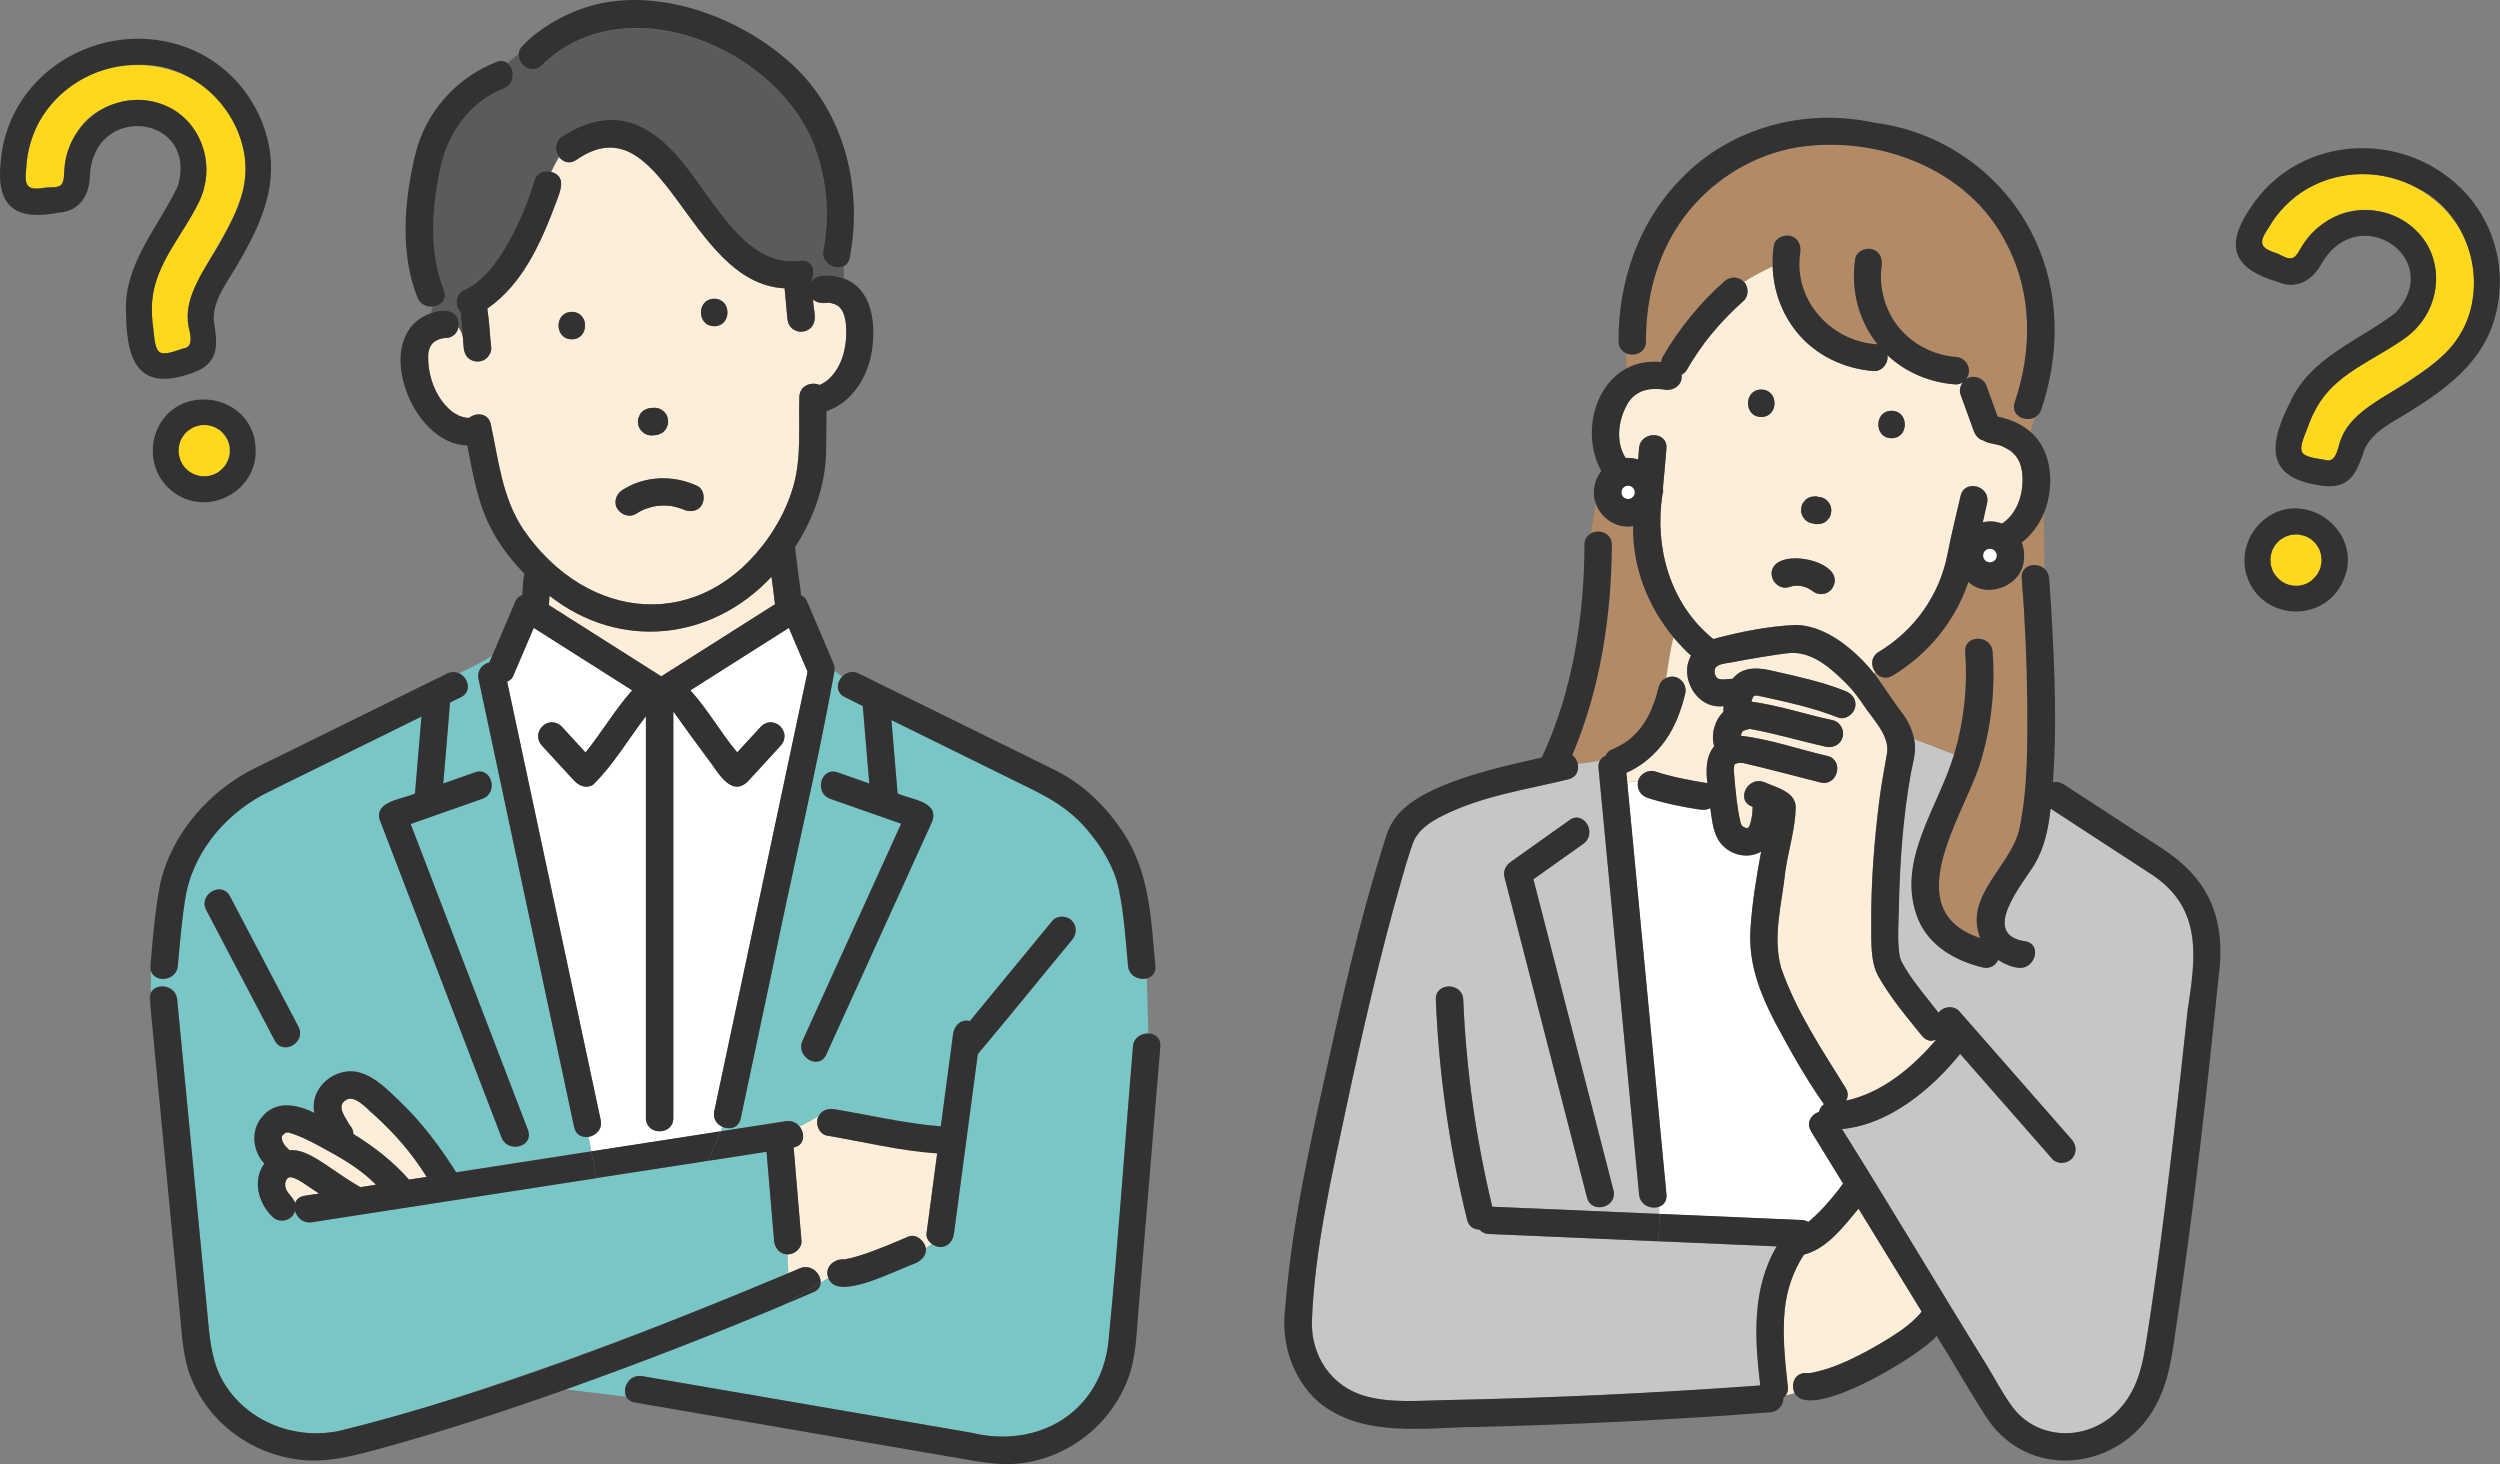 <?xml version="1.0" encoding="UTF-8"?><svg id="_レイヤー_2" xmlns="http://www.w3.org/2000/svg" viewBox="0 0 328.26 192.25"><rect x="0" y="0" width="328.26" height="192.25" fill="#808080" stroke="none"/><defs><style>.cls-1{fill:none;}.cls-2{fill:#323232;}.cls-3{fill:#5b5b5b;}.cls-4{fill:#78c6c6;}.cls-5{fill:#c6c6c6;}.cls-6{fill:#fdd81d;}.cls-7{fill:#b28a65;}.cls-8{fill:#fff;}.cls-9{fill:#fdeeda;}</style></defs><g id="_レイヤー_1-2"><path class="cls-1" d="M29.49,30.8c-.61,1.13-1.3,2.23-1.96,3.34.69-1.12,1.39-2.22,1.96-3.34Z"/><path class="cls-1" d="M22.82,14.41c-.73-.45-1.53-.77-2.36-.98.8.21,1.59.54,2.36.98Z"/><path class="cls-1" d="M23.84,60.76c.1.17.2.34.31.51-.11-.17-.21-.34-.31-.51Z"/><path class="cls-1" d="M7.3,24.57c-.39.04-.87.03-1.19.06.51,0,.89-.01,1.19-.06Z"/><path class="cls-1" d="M23.46,59.49s0,.07,0,.1c0-.02,0-.07,0-.1Z"/><path class="cls-1" d="M24.15,61.27s.05.05.08.08c-.02-.03-.06-.06-.08-.08Z"/><path class="cls-1" d="M28.01,62.34s.06-.02.1-.03c-.03,0-.07.02-.1.03Z"/><path class="cls-1" d="M18.54,8.51c2.33.02,4.6.68,6.61,1.8-1.98-1.15-4.24-1.83-6.61-1.8Z"/><path class="cls-1" d="M11.61,9.97c2.15-.99,4.55-1.48,6.92-1.46-2.44-.08-4.81.45-6.92,1.46Z"/><path class="cls-1" d="M31.41,17.74c.48,1.34.76,2.77.81,4.19-.03-1.44-.31-2.85-.81-4.19Z"/><path class="cls-1" d="M3.55,21c.24-1.91.88-3.73,1.83-5.4-.97,1.61-1.61,3.43-1.83,5.4Z"/><path class="cls-1" d="M6.1,24.63c-.51.04-1.04.13-1.55.13.39.02.9-.03,1.55-.13Z"/><path class="cls-1" d="M3.38,23.13c.01-.37.05-.75.07-1.07-.05.42-.06.76-.07,1.07Z"/><path class="cls-1" d="M24,57.35c-.09.15-.18.31-.27.47.09-.15.18-.31.27-.47Z"/><path class="cls-1" d="M8.41,23.12c.02-.27.04-.57.06-.94,0,0,0,0,0,0-.04.28-.04.62-.06.95Z"/><path class="cls-1" d="M10.72,16.49c-.21.26-.38.54-.55.82,1.1-1.59,2.63-2.82,4.39-3.52-1.49.56-2.84,1.47-3.83,2.7Z"/><path class="cls-1" d="M24.65,42.12c-.05-1.16.15-2.26.5-3.31-.41,1.06-.57,2.18-.5,3.31Z"/><path class="cls-6" d="M31.41,17.74C27.34,6.48,11.91,5.44,5.59,15.25c-.05.08-.1.15-.14.22-.02.04-.05.08-.07.13-1.13,1.97-1.81,4.18-1.93,6.46,0,0,0,0,0,0-.02.32-.06.7-.07,1.07-.05.85.2,1.64,1.16,1.63.51,0,1.05-.09,1.55-.13,0,0,0,0,0,0h0c.32-.03.81-.02,1.19-.06.37-.05.63-.15.79-.33,0,0,0,0,0-.01.25-.32.27-.64.32-1.11.02-.33.02-.66.06-.95.11-1.55.58-2.96,1.28-4.19.07-.14.15-.28.24-.41.06-.09.12-.17.18-.26,1.1-1.88,3.04-3.15,5.11-3.76,7.83-2.47,14.35,5.6,10.91,12.85-2.01,4.24-5.68,8.05-6.17,12.88-.14,1.36-.05,2.76.15,4.1.11.74.11,2.74,1.06,2.97.85.21,2.34-.49,3.18-.69,1.16-.5.42-2.22.3-3.15-.19-1.26,0-2.53.45-3.72,2.78-6.94,9.44-12.91,6.25-21.07Z"/><path class="cls-2" d="M25.66,6.71C14.51,1.66,1.04,8.88.08,21.34c-.6,5.93,2.07,7.67,7.69,6.57,2.75-.19,4.02-2.38,4.03-4.93.58-9.61,14.27-7.87,11.55,1.45-2.57,5.46-7.2,10.34-6.8,16.78.07,6.78,2.03,10.41,9.28,7.54,3.1-1.37,2.68-3.83,2.24-6.63-.16-2.6,1.65-4.9,2.91-7.03,2.92-4.95,5.48-10.07,4.33-15.98-1.06-5.42-4.64-10.08-9.66-12.4ZM32.2,23.04c-.15,2.78-1.42,5.35-2.72,7.77-2.02,3.98-5.84,7.95-4.57,12.74.12.73.33,1.83-.51,2.12-.84.2-2.32.9-3.18.69-.95-.23-.95-2.23-1.06-2.97-.2-1.35-.29-2.75-.15-4.1.49-4.83,4.17-8.64,6.17-12.88,2-4.22.69-9.5-3.37-12-2.27-1.34-5.07-1.64-7.54-.86-2.17.63-4.04,2.1-5.29,4.02-.08.14-.16.27-.24.41-.71,1.23-1.17,2.64-1.28,4.19-.08.75.02,1.47-.38,2.05,0,0,0,0,0,.01-.49.45-1.2.36-1.99.39,0,0,0,0,0,0-2.56.47-2.93-.16-2.64-2.57.11-2.35.81-4.65,2-6.58.04-.08.09-.15.14-.22,2.76-4.31,7.77-6.91,12.94-6.74,7.59-.1,14.19,7,13.68,14.53Z"/><path class="cls-6" d="M30.11,58.47c-.05-.19-.11-.38-.17-.56-.24-.53-.58-1-1.03-1.38-.26-.17-.51-.34-.8-.47-.28-.11-.58-.18-.88-.23-.3-.03-.59-.03-.89,0-.3.05-.58.16-.87.24-.25.12-.49.26-.72.43-.16.13-.34.28-.47.43,0,0-.04.04-.07.08-.21.25-.34.53-.51.81-.12.3-.2.62-.25.94-.01.25-.02.57-.01.83.08.33.13.6.26.92,0,.01.01.03.01.04.12.25.27.49.42.72.17.18.4.4.57.56.18.13.37.26.57.36,0,0,.04.02.09.05.31.13.62.21.95.29.21.02.46.03.68.02,0,0,.06,0,.11,0,.35-.03.65-.14.98-.24,0,0,0,0,0,0,.29-.15.57-.28.82-.5.17-.14.32-.3.47-.46.21-.2.38-.57.52-.83.12-.3.2-.61.26-.92,0-.27,0-.54,0-.81-.02-.1-.04-.21-.06-.31Z"/><path class="cls-2" d="M33.41,57.56c-1.42-6-9.94-7.01-12.64-1.45-1.25,2.6-.84,5.72,1.19,7.81,4.7,4.72,12.69.58,11.5-5.99,0-.12-.02-.25-.05-.38ZM29.91,60.51c-.14.26-.31.64-.52.83-.14.17-.3.32-.47.46-.25.22-.53.35-.82.5,0,0,0,0,0,0-.33.1-.63.2-.98.24-.06,0-.11,0-.11,0-.22,0-.48,0-.68-.02-.32-.07-.64-.15-.95-.29-.04-.02-.08-.04-.09-.05-.2-.11-.38-.23-.57-.36-.17-.16-.41-.38-.57-.56-.15-.24-.3-.47-.42-.72,0-.01,0-.03-.01-.04-.13-.32-.19-.59-.26-.92,0-.26,0-.58.01-.83.05-.32.13-.64.25-.94.17-.28.3-.55.51-.81.04-.04.07-.08.07-.08.13-.15.31-.3.47-.43.23-.16.47-.31.72-.43.29-.08.57-.18.87-.24.3-.03.59-.03.89,0,.3.05.59.12.88.23.28.13.54.3.8.47.44.38.79.85,1.03,1.38.06.18.12.37.17.56.02.1.04.2.06.31.01.27,0,.54,0,.81-.06.31-.14.62-.26.92Z"/><path class="cls-1" d="M316.97,49.62c-1.06.72-2.18,1.38-3.29,2.06,1.13-.67,2.26-1.33,3.29-2.06Z"/><path class="cls-1" d="M318.64,31.99c-.44-.74-1-1.39-1.64-1.96.61.56,1.16,1.21,1.64,1.96Z"/><path class="cls-1" d="M298.11,73.57c0,.2.02.4.04.6-.02-.2-.03-.4-.04-.6Z"/><path class="cls-1" d="M300.18,33.83c-.36-.15-.79-.38-1.09-.5.45.24.79.4,1.09.5Z"/><path class="cls-1" d="M298.36,72.26s-.03.06-.04.09c.01-.02.03-.06.04-.09Z"/><path class="cls-1" d="M298.15,74.17s.02.07.03.11c0-.03-.02-.08-.03-.11Z"/><path class="cls-1" d="M301.08,76.9s.06.01.1.02c-.03,0-.07-.01-.1-.02Z"/><path class="cls-1" d="M317.57,24.79c2.06,1.1,3.77,2.73,5.02,4.65-1.22-1.94-2.91-3.58-5.02-4.65Z"/><path class="cls-1" d="M310.75,22.88c2.37.12,4.72.79,6.81,1.9-2.13-1.2-4.47-1.82-6.81-1.9Z"/><path class="cls-1" d="M324.72,38.92c-.2,1.41-.6,2.81-1.22,4.09.64-1.29,1.04-2.67,1.22-4.09Z"/><path class="cls-1" d="M298.5,28.93c1.1-1.58,2.5-2.91,4.12-3.94-1.6.98-3.01,2.3-4.12,3.94Z"/><path class="cls-1" d="M299.08,33.33c-.47-.2-.99-.36-1.44-.6.34.2.81.39,1.44.6Z"/><path class="cls-1" d="M297.37,30.74c.18-.32.39-.64.55-.92-.23.35-.41.64-.55.92Z"/><path class="cls-1" d="M299.83,70.62c-.15.09-.3.19-.46.29.15-.09.31-.19.46-.29Z"/><path class="cls-1" d="M301.84,33.06c.15-.23.3-.48.49-.81,0,0,0,0,0,0-.17.23-.32.53-.49.81Z"/><path class="cls-1" d="M306.95,28.25c-.31.13-.58.31-.87.47,1.71-.91,3.64-1.28,5.52-1.09-1.58-.19-3.2,0-4.65.62Z"/><path class="cls-1" d="M307.45,57.41c.49-1.05,1.18-1.93,1.98-2.7-.86.75-1.51,1.67-1.98,2.7Z"/><path class="cls-6" d="M324.72,38.92c1.59-11.86-11.61-19.93-21.74-14.15-.08.05-.15.09-.23.13-.04.02-.08.05-.12.08-1.92,1.23-3.54,2.87-4.7,4.84,0,0,0,0,0,0-.16.27-.37.59-.55.92-.44.72-.58,1.54.27,1.98.45.24.97.41,1.44.6,0,0,0,0,0,0,0,0,0,0,0,0,.3.12.73.35,1.09.5.35.12.62.15.85.07,0,0,0,0,.01,0,.37-.17.53-.44.79-.83.17-.28.33-.58.49-.81.82-1.33,1.88-2.35,3.07-3.12.13-.09.26-.17.4-.26.09-.05.18-.1.28-.15,1.84-1.16,4.15-1.39,6.27-.97,8.08,1.43,10.14,11.6,3.73,16.44-3.74,2.83-8.76,4.51-11.43,8.57-.75,1.14-1.32,2.42-1.76,3.71-.24.71-1.17,2.48-.43,3.12.66.58,2.3.65,3.14.86,1.26.1,1.4-1.78,1.72-2.65.42-1.21,1.17-2.24,2.12-3.09,5.68-4.87,14.34-7.09,15.29-15.79Z"/><path class="cls-2" d="M324.71,26.48c-7.55-9.64-22.83-9.46-29.44,1.15-3.27,4.98-1.71,7.76,3.78,9.38,2.52,1.1,4.67-.26,5.85-2.51,4.95-8.26,16.29-.38,9.57,6.63-4.81,3.65-11.17,5.83-13.79,11.73-3.07,6.04-3.01,10.17,4.74,10.98,3.38.22,4.14-2.16,5.05-4.84,1.06-2.38,3.73-3.58,5.83-4.89,4.88-3.04,9.51-6.4,11.22-12.17,1.57-5.29.55-11.08-2.83-15.46ZM322.97,43.99c-1.42,2.4-3.73,4.09-6,5.63-3.63,2.59-8.86,4.34-9.94,9.19-.23.71-.56,1.78-1.44,1.64-.83-.21-2.48-.28-3.14-.86-.74-.65.19-2.41.43-3.12.44-1.29,1.01-2.57,1.76-3.71,2.67-4.06,7.69-5.74,11.43-8.57,3.72-2.82,5-8.1,2.56-12.2-1.39-2.24-3.74-3.8-6.29-4.25-2.21-.44-4.55,0-6.55,1.12-.14.08-.27.17-.4.26-1.19.76-2.26,1.8-3.08,3.12-.42.63-.66,1.32-1.28,1.64,0,0,0,0-.01,0-.64.17-1.23-.23-1.94-.57,0,0,0,0,0,0-2.48-.77-2.53-1.49-1.15-3.5,1.18-2.03,2.87-3.75,4.82-4.91.07-.05.15-.09.23-.13,4.44-2.55,10.08-2.53,14.59,0,6.77,3.42,9.35,12.77,5.41,19.21Z"/><path class="cls-6" d="M304.73,74.44c.05-.19.08-.38.11-.57.03-.58-.06-1.16-.27-1.69-.15-.27-.3-.54-.49-.78-.2-.23-.43-.43-.67-.61-.25-.17-.51-.3-.79-.41-.29-.09-.59-.13-.88-.19-.28,0-.56,0-.84.05-.2.05-.43.09-.61.17,0,0-.05.02-.1.04-.3.13-.55.31-.82.48-.25.21-.46.46-.66.72-.13.21-.28.5-.39.73-.08.33-.16.59-.19.94,0,.01,0,.03,0,.04,0,.28.02.56.04.84.07.23.17.54.25.76.1.2.21.4.34.58,0,0,.03.04.06.08.21.26.45.48.71.69.17.12.4.24.6.34,0,0,.05.02.1.05.33.13.64.18.97.24,0,0,0,0,0,0,.33,0,.63.01.96-.06.21-.05.43-.11.63-.19.27-.08.6-.34.84-.5.24-.21.46-.44.66-.69.13-.24.26-.48.37-.72.03-.1.06-.2.09-.3Z"/><path class="cls-2" d="M308.08,75.16c1.52-5.98-5.57-10.81-10.54-7.13-2.31,1.72-3.39,4.69-2.56,7.48,1.98,6.36,10.99,6.38,12.97,0,.05-.11.1-.23.13-.36ZM303.61,76.16c-.25.16-.57.42-.84.5-.2.08-.42.14-.63.19-.33.08-.63.06-.96.06,0,0,0,0,0,0-.34-.06-.65-.11-.97-.24-.05-.02-.1-.05-.1-.05-.2-.09-.42-.22-.6-.34-.25-.21-.5-.43-.71-.69-.03-.04-.05-.08-.06-.08-.13-.18-.23-.38-.34-.58-.08-.22-.18-.53-.25-.76-.02-.28-.05-.56-.04-.84,0-.01,0-.03,0-.04.03-.34.11-.61.19-.94.11-.23.27-.51.39-.73.2-.26.41-.5.66-.72.28-.17.52-.35.82-.48.05-.02.1-.04.1-.04.18-.07.41-.12.61-.17.28-.04.56-.06.84-.05.29.06.59.1.88.19.28.11.54.24.79.41.24.18.47.38.67.61.19.24.34.51.49.78.22.54.31,1.11.27,1.69-.03.19-.07.38-.11.57-.03.1-.06.2-.09.3-.11.25-.25.48-.37.72-.2.25-.41.49-.66.69Z"/><path class="cls-9" d="M229,108.68s.04.02.06.03c-.03-.02-.06-.04-.09-.06,0,0,.01.02.03.03Z"/><path class="cls-9" d="M228.83,108.58s.09.05.14.07c0,0,0,0,0,0-.02,0-.05-.02-.13-.06Z"/><path class="cls-9" d="M229.27,108.76s.01,0,.02,0c0,0-.01,0-.02,0-.02,0-.03,0-.04,0,.02,0,.03,0,.05.01Z"/><path class="cls-9" d="M229.57,108.64s.01,0,.02-.01c0,0,0-.01,0-.02,0,0-.01.01-.02.02,0,0,0,0,0,0Z"/><path class="cls-9" d="M229.33,108.78s.03-.02.04-.02c0,0,0,0,0,0-.01,0-.02.01-.03.02Z"/><path class="cls-9" d="M229.42,108.73s.14-.06.17-.1c0,0-.02,0-.03.01-.08.08-.15.08,0,0,0,0,0,0,0,0-.06.03-.12.07-.18.1.02,0,.03,0,.03-.01Z"/><path class="cls-9" d="M229.37,108.75s0,0,0,0c0,0,0,0,.01,0,0,0,0,0-.01,0,0,0,0,0,0,0Z"/><path class="cls-9" d="M229.28,108.77s.02,0,.03,0c0,0,0,0-.02,0,0,0,0,0-.01,0Z"/><path class="cls-9" d="M216.89,92.96s-.02.08-.02.11c.08-.18.05-.2.02-.11Z"/><polygon class="cls-9" points="216.87 93.07 216.87 93.07 216.87 93.07 216.87 93.07"/><path class="cls-9" d="M237.15,180.28c.22,0,.43,0,.64-.02,4.27-.87,8.28-3.22,11.93-5.67.86-.6,1.64-1.25,2.37-2.09.06-.1.14-.2.22-.28-2.76-4.51-5.53-9.01-8.29-13.52-1.98,2.34-4.09,5.24-7.18,6.04-3.47,5.13-2.75,11.63-2.09,17.48.04.37-.09.72-.31,1.01.4-.1.79-.21,1.19-.31-.54-1.09-.04-2.7,1.52-2.63Z"/><path class="cls-5" d="M250.87,101.6c-1.04,5.81-1.46,11.82-1.56,17.72-.04,1.97-.3,5.31.29,6.81,1.28,2.48,3.23,4.63,4.92,6.85.58-.85,2.02-1.01,2.72-.21.61.7,1.22,1.39,1.83,2.09,4.31,4.92,8.62,9.83,12.93,14.75.64.73.73,1.82,0,2.55-.66.66-1.9.73-2.55,0-.61-.7-1.22-1.39-1.83-2.09-3.42-3.9-6.84-7.8-10.26-11.7-3.75,4.64-9.33,9.3-15.52,9.87,6.41,10.2,12.53,20.58,18.89,30.82,1.12,1.83,2.14,3.79,3.39,5.53,3.27,4.55,9.8,4.74,13.8.79,2.31-2.28,3.21-5.17,3.72-8.3.57-3.45,1.08-6.91,1.55-10.38,1.56-11.34,2.83-22.72,4.05-34.1,1.04-6.82,1.99-13.22-4.54-17.66-4.48-2.93-8.98-5.84-13.46-8.77-.29,2.57-.8,5.13-2.14,7.36-1.45,2.41-7.25,9.16-1.2,10.06,2.29.34,1.31,3.81-.96,3.47-.94-.14-1.82-.51-2.59-1.03-.33.71-1.07,1.23-2.04.99-3.57-.89-6.95-2.77-8.45-6.29-3.07-7.6,2.65-14.66,4.71-21.69l-5.29-2.04c.39,1.54-.14,3.09-.43,4.6Z"/><path class="cls-7" d="M251.3,97l5.29,2.04c1.3-4.35,1.79-8.89,1.45-13.45-.17-2.32,3.43-2.3,3.6,0,.37,5.04-.21,10.17-1.75,14.99-2.32,6.9-10.75,18.99.13,22.59-2.2-5.48,3.91-9.35,5.11-14.22,1.18-5.54,1.07-11.27,1.06-16.91-.07-5.38-.3-10.77-.73-16.13-.14-1.77,1.92-2.17,2.99-1.24l-.1-7.32c-.66,1.59-1.67,2.91-2.92,3.89.29.67.4,1.47.3,2.19-.16,3.43-4.79,5.3-7.29,2.96-1.72,5.13-5.31,9.51-9.96,12.31-.88.53-1.71.22-2.21-.39-.08.03-.16.06-.24.08,1.29,1.66,2.36,3.48,3.66,5.15.79,1.01,1.36,2.19,1.61,3.46Z"/><path class="cls-7" d="M210.82,99.23c.15-.34.39-.63.72-.77.83-.35,1.64-.78,2.35-1.33-.01.02-.01.01-.02.03.57-.49,1.11-1.01,1.57-1.6.57-.77,1.04-1.62,1.43-2.49,0-.04,0-.08.02-.11.17-.46.37-.85.49-1.31.34-.93.33-2.24,1.4-2.63.28-1.73.49-3.53.95-5.35-3.36-4.04-5.39-9.2-5.3-14.6-2.09.4-4.19-.98-4.89-2.94-.23,1.3-.44,2.59-.62,3.89,1.07-.56,2.72-.06,2.71,1.51-.04,9.25-1.52,19.01-5.19,27.6.37.28.61.7.71,1.15,1-.09,1.99-.23,2.92-.44.17-.29.43-.5.74-.62Z"/><path class="cls-5" d="M230.77,171.5c.32-2.8,1.14-5.43,2.51-7.84-5.16-.22-10.32-.44-15.49-.67v.43s0-.43,0-.43c-7.42-.32-14.84-.64-22.27-.96-.56-.02-.98-.25-1.26-.58-.71,0-1.39-.38-1.62-1.28-2.34-9.47-3.71-19.16-4.11-28.91-.1-2.32,3.5-2.31,3.6,0,.38,9.17,1.66,18.26,3.81,27.19,7.31.31,14.62.63,21.93.94l.02-.96c-1.02.4-2.54-.13-2.67-1.59-.22-2.31-.44-4.62-.66-6.93-.96-10.05-1.92-20.11-2.87-30.16-.6-6.31-1.2-12.61-1.8-18.92-.04-.4.05-.72.2-.98-.93.21-1.92.35-2.92.44.19.84-.14,1.78-1.22,2.04-5.51,1.35-11.36,2.18-16.48,4.76-1.78.9-3.36,1.92-4.01,3.8-.53,1.52-.98,3.07-1.42,4.61-2.8,9.8-5.1,19.76-7.22,29.73-1.95,9.19-4.17,18.67-4.55,28.1-.19,4.63,2.52,8.77,7.08,10.01,3.43.93,7.15.56,10.66.5,13.72-.26,27.44-.92,41.13-1.92-.37-3.45-.75-6.96-.35-10.42ZM198.38,113.15c2.57-1.82,5.14-3.64,7.7-5.47,1.89-1.34,3.69,1.78,1.82,3.11-2.19,1.55-4.37,3.1-6.56,4.66,3.5,13.61,7.01,27.22,10.51,40.83.58,2.25-2.89,3.2-3.47.96-3.61-14.02-7.22-28.03-10.83-42.05-.21-.82.16-1.56.83-2.03Z"/><path class="cls-8" d="M237.8,148.56c-.7-1.15.05-2.23,1.03-2.56.1-.4.32-.76.66-1-2.4-3.39-4.44-7.07-6.41-10.73-2.05-3.95-3.53-7.77-3.24-12.31.22-3.38.77-6.79,1.4-10.13-1.59.94-3.72.55-5-.75-1.33-1.33-1.41-3.23-1.68-4.98-.45.28-.91.27-1.41.2-2.3-.34-4.59-.81-6.81-1.52-.95-.31-1.47-1.22-1.26-2.2-.5.05-.99.09-1.44.04,1.12,11.77,2.24,23.54,3.36,35.31.6,6.31,1.2,12.61,1.8,18.92.08.84-.34,1.36-.93,1.59l-.02.96c6.23.27,12.47.54,18.7.81.34.01.62.11.86.25.07-.06.05-.04,0,0,0,0,0,0,0,0,1.49-1.21,2.75-2.68,3.94-4.18.22-.28.43-.57.64-.86-1.4-2.29-2.81-4.58-4.21-6.86Z"/><path class="cls-9" d="M215.09,102.57c.2-.93,1.32-1.56,2.22-1.27,2.24.73,4.56,1.17,6.88,1.54-.21-1.65-.2-3.58.89-4.84-.46-1.56.08-3.45,1.21-4.52,0-.25,0-.51.02-.76-3.49.46-5.89-3.75-4.27-6.62-.83-.76-1.6-1.57-2.31-2.42-.46,1.82-.67,3.62-.95,5.35,1.38-.67,2.86.64,2.48,2.09-.52,2.13-1.31,4.28-2.59,6.09-1.32,1.86-3.05,3.35-5.14,4.28.04.38.07.76.11,1.14.45.05.94.01,1.44-.04Z"/><path class="cls-7" d="M258.66,49.54c.94-.28,1.95.34,2.21,1.26.47,1.3.95,2.6,1.42,3.9,1.6.32,3.13.97,4.35,2.05.16-.69.37-1.34.58-1.98-1.25.73-3.27-.21-2.69-1.94,2.3-6.77,2.33-14.23-1-20.68-4.91-10.02-17.05-14.49-27.67-12.79-5.51,1-10.43,3.91-14.01,8.21-4.01,4.82-5.77,11.06-5.74,17.25,0,1.52-1.53,2.03-2.6,1.57-.03.66.02,1.32.08,1.98,1.38-.76,2.99-.95,4.54-.83.02-.26.09-.52.22-.75,2.14-3.67,4.86-7.01,8.04-9.83.77-.69,1.9-.7,2.61.08,1.16-.77,2.46-1.41,3.74-2.05-.03-.91.01-1.84.15-2.76.14-.97,1.37-1.49,2.21-1.26,1.02.28,1.4,1.25,1.26,2.21-.94,6.18,4.02,11.71,10.14,12.02-2.53-3.2-3.51-7.21-2.92-11.23.14-.97,1.37-1.49,2.21-1.26,1.02.28,1.4,1.25,1.26,2.21-.4,2.72.42,5.85,2.24,8.05,1.86,2.25,4.63,3.68,7.43,3.88,1.48.02,2.39,1.83,1.35,2.97.18-.12.37-.22.57-.28Z"/><path class="cls-9" d="M265.51,61.99c-.07-.4-.18-.91-.33-1.29,0,0,0-.01-.01-.02-.11-.25-.31-.55-.45-.78-.2-.26-.45-.46-.68-.69-.35-.2-.68-.42-1.05-.59-.81-.41-1.83-.31-2.59-.81-.89-.2-1.2-1.08-1.46-1.85-.51-1.4-1.02-2.8-1.53-4.21-.18-.53,0-1.16.32-1.59-.29.2-.63.32-.99.29-3.31-.23-6.52-1.57-8.93-3.84.2,1.01-.7,2.17-1.77,2.09-3.88-.28-7.65-2.06-10.12-5.11-2.02-2.5-3.07-5.5-3.17-8.62-1.28.65-2.58,1.28-3.74,2.05.61.65.61,1.86-.07,2.47-1.51,1.34-2.92,2.79-4.21,4.36-1.22,1.48-2.3,3.08-3.27,4.74-.17.29-.41.48-.67.62.2,1.34-1.13,2.2-2.33,1.92-.64-.07-1.28-.09-1.91-.02-.36.06-.72.15-1.06.29-.22.11-.55.28-.76.43-.03.02-.02.02-.04.03-.26.21-.49.45-.7.7-.02.02-.02.03-.06.08-1.41,2.17-1.9,5.22-.48,7.5.54-.07,1.11.02,1.65.19.04-.49.07-.98.11-1.47.17-2.3,3.77-2.31,3.6,0-.13,1.73-.31,3.48-.46,5.22.04.28.06.59-.07.84-1.07,7,1.04,14.44,6.68,18.98,3.51-.95,7.32-1.72,10.96-1.85,4,.16,7.72,3.37,10.12,6.33.08-.03.16-.06.24-.08-.64-.78-.72-2.05.4-2.72,4.72-2.84,8-7.48,9.04-12.89.49-2.55,1.13-5.07,1.71-7.6.52-2.26,3.99-1.3,3.47.96-.19.84-.37,1.68-.56,2.52.83-.21,1.71-.15,2.52.16.06-.04.24-.17.27-.18,1.94-1.47,2.63-4.1,2.38-6.56ZM236.55,66.48c.06-.23.16-.44.32-.61.13-.2.3-.35.5-.46.21-.13.43-.2.67-.21.24-.05.48-.04.72.03.13.02.26.04.38.06.3.09.57.24.79.46.09.12.19.24.28.36.16.28.24.58.25.91-.02.16-.04.32-.06.48-.06.23-.16.44-.32.61-.13.2-.3.35-.5.46-.21.13-.43.2-.67.21-.24.05-.48.04-.72-.03-.13-.02-.26-.04-.38-.06-.3-.09-.57-.24-.79-.46-.09-.12-.19-.24-.28-.36-.16-.28-.24-.58-.25-.91.02-.16.04-.32.06-.48ZM231.26,54.75c-2.32,0-2.32-3.6,0-3.6s2.32,3.6,0,3.6ZM240.39,77.5c-.62.66-1.74.69-2.41.1.04.03.08.06.12.09-.27-.21-.56-.38-.87-.52-.27-.1-.54-.17-.82-.23-.28-.02-.56-.03-.85,0-.22.04-.44.08-.66.16-1.49.49-2.86-1.35-2.03-2.64,1.57-2.58,10.24-.41,7.53,3.06ZM248.37,57.54c-2.32,0-2.32-3.6,0-3.6s2.32,3.6,0,3.6Z"/><path class="cls-9" d="M229.06,108.71s.04.02.06.04c.04.02.08.03.07,0,0,0,.01,0,.03,0-.06,0-.11-.02-.16-.04Z"/><path class="cls-9" d="M252.38,136.04c-2.01-2.48-4.13-5-5.72-7.78-1.11-1.95-.95-4.68-.97-6.86-.05-5.55.4-11.13,1.1-16.63.25-1.97.65-3.91.97-5.87.38-2.31-1.86-4.48-3.06-6.29-.59-.88-1.21-1.7-1.89-2.46-.12.11-.25.2-.37.33.12-.12.25-.22.37-.33-1.99-2.04-4.62-4.58-7.7-4.42-1.26.12-2.52.32-3.77.53-1.35.22-2.69.45-4.03.72-.59.11-1.74.17-2.08.73-.23.39-.06,1.13.32,1.37.36.23,1.25.11,1.96.03,1.38-1.7,3.49-1.45,5.39-.99,3.18.72,6.37,1.41,9.4,2.62.91.36,1.54,1.19,1.26,2.21-.24.86-1.31,1.62-2.21,1.26-3.5-1.32-7.27-2.28-10.93-2.89-.1.01-.11.05-.24.18-.02.06-.21.45-.21.62,3.61.5,7.13,1.68,10.71,2.45.95.24,1.51,1.29,1.26,2.21-.26.95-1.27,1.49-2.21,1.26-3.28-.73-6.64-1.75-9.92-2.33-.05,0-.07,0-.09,0-.05.01-.1.02-.15.03-.27.07-.45.13-.73.23,0,.01-.02.03-.03.03-.05.08-.1.17-.14.25-.04.11-.07.23-.1.35,3.85.45,7.61,1.79,11.39,2.66,2.24.59,1.29,4.06-.96,3.47-3.37-.87-6.73-1.75-10.12-2.55-.6-.02-.47-.04-.96.08-.04.02-.08.05-.13.07-.01.02-.02.02-.03.03-.21.46-.07,1.23-.03,1.81.18,1.99.36,4,.83,5.94.05.14.14.25.21.37.01,0,.01,0,.03.01.08.04.16.09.18.11.02,0,.1.02.29.12.03,0,.06,0,.09,0,0,0,.01,0,.02,0,.15-.11.21-.14.22-.14,0,0,.02-.02.02-.02.05-.08.1-.17.15-.25-.06.11-.08.12-.07.09.22-.5.27-1.01.36-1.48.02-.34.03-.67.06-1.01-2.36-.79-.63-4.18,1.61-3.2,1.52.68,3.9,1.19,4.04,3.15-.03,2.85-.94,5.66-1.36,8.48-.44,4.21-1.72,8.55-.55,12.75,1.95,5.62,5.31,10.67,8.44,15.7.4.63.36,1.23.07,1.71,4.75-1.01,8.8-4.42,11.9-8.07-.59.32-1.32.28-1.89-.42Z"/><path class="cls-9" d="M228.78,96s-.06.02-.02,0c0,0,0,0,.01,0,0,0,0,0,0,0Z"/><path class="cls-2" d="M266.78,56.85s-.09-.07-.13-.1c-.12.55-.21,1.11-.21,1.73,0-.61.09-1.18.21-1.73-1.23-1.08-2.76-1.73-4.35-2.05-.47-1.3-.95-2.6-1.42-3.9-.32-1.17-1.81-1.73-2.79-.97,1.04-1.15.14-2.94-1.35-2.97-2.8-.2-5.58-1.63-7.43-3.88-1.81-2.2-2.64-5.33-2.24-8.05.14-.96-.24-1.93-1.26-2.21-.85-.23-2.07.29-2.21,1.26-.6,4.02.39,8.03,2.92,11.23-6.12-.32-11.08-5.85-10.14-12.02.14-.96-.24-1.93-1.26-2.21-.85-.23-2.07.29-2.21,1.26-.14.93-.18,1.85-.15,2.76.93-.47,1.85-.95,2.69-1.51-.84.56-1.76,1.04-2.69,1.51.1,3.12,1.15,6.12,3.17,8.62,2.47,3.05,6.24,4.83,10.12,5.11,1.07.07,1.97-1.08,1.77-2.09,2.41,2.27,5.62,3.61,8.93,3.84.36.03.7-.09.99-.29-.33.43-.5,1.06-.32,1.59.51,1.4,1.02,2.8,1.53,4.21.25.77.57,1.64,1.46,1.85.75.5,1.77.4,2.59.81.37.17.7.39,1.05.59.23.22.48.43.68.69.15.22.34.53.45.78,0,.01,0,.01.01.02.16.39.26.9.33,1.29.26,2.46-.43,5.09-2.38,6.56-.03.02-.21.14-.27.18-.81-.31-1.69-.37-2.52-.16.18-.84.36-1.68.56-2.52.52-2.26-2.95-3.22-3.47-.96-.58,2.53-1.22,5.05-1.71,7.6-1.04,5.41-4.33,10.06-9.04,12.89-1.11.67-1.03,1.94-.4,2.72.72-.24,1.45-.47,2.17-.83-.72.36-1.45.59-2.17.83.5.61,1.34.92,2.21.39,4.65-2.8,8.24-7.17,9.96-12.31,2.5,2.34,7.13.47,7.29-2.96.09-.72-.01-1.52-.3-2.19,1.25-.98,2.27-2.31,2.92-3.89l-.04-2.91.04,2.91c1.38-3.3,1.19-7.94-1.57-10.5ZM262.1,73.3c-.03.06-.06.11-.1.17-.05.06-.11.12-.17.17-.06.04-.13.08-.2.12-.07.02-.15.04-.22.06-.08,0-.16,0-.24,0-.09-.02-.17-.04-.25-.07-.05-.03-.11-.06-.16-.09-.06-.05-.12-.11-.17-.17-.04-.06-.08-.13-.12-.2-.02-.07-.04-.15-.06-.22,0-.08,0-.16,0-.24.02-.09.04-.17.07-.25.03-.05.06-.11.09-.16.05-.06.11-.12.17-.17.06-.04.13-.08.2-.12.07-.02.15-.04.22-.06.08,0,.16,0,.24,0,.09.02.17.04.25.07.05.03.11.06.16.09.06.05.12.11.17.17.04.06.08.13.12.2.02.07.04.15.06.22,0,.09,0,.18,0,.26-.02.07-.04.15-.06.22Z"/><path class="cls-8" d="M214.59,64.3c-.04-.07-.08-.13-.12-.2-.05-.06-.11-.11-.17-.17-.05-.03-.1-.06-.16-.09-.08-.03-.17-.05-.25-.07-.08,0-.16,0-.24,0-.07.02-.15.04-.22.06-.07.04-.13.08-.2.12-.06.05-.11.11-.17.17-.03.05-.06.11-.09.16-.03.08-.05.17-.07.25,0,.08,0,.16,0,.24.02.07.04.15.06.22.04.07.08.13.12.2.05.06.11.11.17.17.05.03.1.06.16.09.08.03.17.05.25.07.08,0,.16,0,.24,0,.07-.02.15-.04.22-.06.07-.04.13-.08.2-.12.06-.05.11-.11.17-.17.03-.06.07-.11.1-.17.02-.07.05-.14.06-.22,0-.09,0-.18,0-.26-.02-.07-.04-.15-.06-.22Z"/><path class="cls-8" d="M262.1,72.6c-.04-.07-.08-.13-.12-.2-.05-.06-.11-.11-.17-.17-.05-.03-.1-.06-.16-.09-.08-.03-.17-.05-.25-.07-.08,0-.16,0-.24,0-.07.02-.15.04-.22.06-.07.04-.13.08-.2.12-.06.05-.11.11-.17.17-.03.05-.06.1-.09.16-.03.08-.05.17-.07.25,0,.08,0,.16,0,.24.02.07.04.15.06.22.04.07.08.13.12.2.05.06.11.11.17.17.05.03.1.06.16.09.08.03.17.05.25.07.08,0,.16,0,.24,0,.07-.02.15-.04.22-.06.07-.04.13-.08.2-.12.06-.05.11-.11.17-.17.03-.06.07-.11.1-.17.02-.07.05-.14.06-.22,0-.09,0-.18,0-.26-.02-.07-.04-.15-.06-.22Z"/><path class="cls-2" d="M237.81,68.7c.13.02.26.04.38.06.24.08.48.09.72.03.24-.01.46-.08.67-.21.21-.11.38-.27.5-.46.16-.17.27-.38.32-.61.02-.16.04-.32.06-.48,0-.32-.08-.63-.25-.91-.09-.12-.19-.24-.28-.36-.22-.22-.49-.38-.79-.46-.13-.02-.26-.04-.38-.06-.24-.07-.48-.09-.72-.03-.24.01-.46.08-.67.21-.21.11-.38.27-.5.46-.16.17-.27.38-.32.61-.02.16-.04.32-.06.48,0,.32.08.63.25.91.09.12.19.24.28.36.22.22.49.38.79.46Z"/><path class="cls-2" d="M218.68,97.2c1.28-1.8,2.07-3.95,2.59-6.09.38-1.45-1.1-2.77-2.48-2.09-.37,2.31-.88,4.5-2.35,6.46,1.46-1.95,1.97-4.14,2.35-6.46-1.07.39-1.06,1.7-1.4,2.63-.12.46-.32.85-.49,1.31.04-.09.07-.08-.02.11,0,0,0,0,0,0,0,0,0,0,0,0-.39.88-.86,1.72-1.43,2.49-.47.59-1.01,1.11-1.57,1.6.01-.01.01-.01.02-.03-.71.54-1.52.97-2.35,1.33-.33.14-.58.43-.72.77-.31.12-.57.33-.74.62.47-.11.93-.22,1.36-.37-.43.14-.89.26-1.36.37-.15.26-.24.58-.2.98.6,6.31,1.2,12.61,1.8,18.92.96,10.05,1.92,20.11,2.87,30.16.22,2.31.44,4.62.66,6.93.14,1.46,1.65,1.99,2.67,1.59l.12-5.57-.12,5.57c.58-.23,1.01-.75.93-1.59-.6-6.31-1.2-12.61-1.8-18.92-1.12-11.77-2.24-23.54-3.36-35.31-.91-.1-1.7-.58-2.21-2.13.52,1.55,1.3,2.03,2.21,2.13-.04-.38-.07-.76-.11-1.14,2.09-.92,3.82-2.42,5.14-4.28Z"/><path class="cls-2" d="M216.89,92.96s-.02.07-.02.11c0,0,0,0,0,0,0-.03,0-.07.02-.11Z"/><path class="cls-2" d="M231.26,51.15c-2.32,0-2.32,3.6,0,3.6s2.32-3.6,0-3.6Z"/><path class="cls-2" d="M248.37,57.54c2.32,0,2.32-3.6,0-3.6s-2.32,3.6,0,3.6Z"/><path class="cls-2" d="M267.8,32.87c-3.52-9.04-12.04-15.57-21.66-16.75-9.08-2.01-18.95.6-25.44,7.38-5.56,5.68-8.21,13.46-8.18,21.32,0,.8.44,1.32,1,1.57.05-.97.27-1.94.92-2.91-.65.97-.87,1.94-.92,2.91,1.07.47,2.6-.05,2.6-1.57-.02-6.19,1.73-12.43,5.74-17.25,3.58-4.3,8.5-7.22,14.01-8.21,10.62-1.7,22.76,2.77,27.67,12.79,3.34,6.44,3.3,13.91,1,20.68-.59,1.73,1.43,2.67,2.69,1.94.42-1.35.75-2.67.21-4.29.54,1.62.21,2.94-.21,4.29.34-.2.63-.52.79-.98,2.29-6.75,2.49-14.24-.21-20.92Z"/><path class="cls-2" d="M240.39,77.5c2.71-3.46-5.95-5.63-7.53-3.06-.82,1.29.54,3.13,2.03,2.64.22-.07.44-.11.66-.16.28-.02.56-.02.85,0,.28.05.56.13.82.23.3.15.6.32.87.52-.04-.03-.08-.06-.12-.09.67.59,1.79.56,2.41-.1Z"/><path class="cls-2" d="M200.55,158.65c-1.54-.07-3.07-.13-4.61-.2-2.15-8.92-3.43-18.01-3.81-27.19-.1-2.31-3.7-2.32-3.6,0,.4,9.75,1.78,19.44,4.11,28.91.22.9.91,1.28,1.62,1.28.29.33.71.56,1.26.58,7.42.32,14.84.64,22.27.96l.08-3.6c-5.77-.25-11.55-.5-17.32-.75Z"/><path class="cls-2" d="M288.95,116.09c-1.44-2.06-3.3-3.54-5.38-4.9-3.88-2.53-7.76-5.06-11.64-7.58-.68-.43-1.58-1.2-2.37-.87.51-7.07.25-14.21-.14-21.27-.1-1.85-.21-3.7-.36-5.55-.04-.54-.28-.95-.61-1.24l.09,6.07-.09-6.07c-1.07-.93-3.13-.53-2.99,1.24.43,5.36.66,10.75.73,16.13.01,5.64.12,11.37-1.06,16.91-1.2,4.87-7.31,8.74-5.11,14.22-10.88-3.61-2.45-15.68-.13-22.59,1.54-4.82,2.12-9.95,1.75-14.99-.17-2.3-3.77-2.32-3.6,0,.33,4.56-.15,9.09-1.45,13.45l.23.09-.23-.09c-2.07,7.03-7.79,14.09-4.71,21.69,1.5,3.52,4.87,5.41,8.45,6.29.98.24,1.71-.28,2.04-.99.77.52,1.65.89,2.59,1.03,2.27.33,3.24-3.13.96-3.47-6.05-.89-.25-7.64,1.2-10.06,1.34-2.23,1.85-4.79,2.14-7.36,4.48,2.93,8.98,5.84,13.46,8.77,6.52,4.44,5.58,10.84,4.54,17.66-1.22,11.38-2.5,22.76-4.05,34.1-.48,3.47-.98,6.93-1.55,10.38-.52,3.12-1.41,6.02-3.72,8.3-4,3.95-10.53,3.75-13.8-.79-1.25-1.74-2.27-3.7-3.39-5.53-6.35-10.23-12.48-20.61-18.89-30.82,6.19-.57,11.77-5.23,15.52-9.87,3.42,3.9,6.84,7.8,10.26,11.7.61.7,1.22,1.39,1.83,2.09.64.73,1.89.66,2.55,0,.73-.73.64-1.81,0-2.55-4.31-4.92-8.62-9.83-12.93-14.75-.61-.7-1.22-1.39-1.83-2.09-.7-.8-2.14-.64-2.72.21-1.69-2.22-3.64-4.37-4.92-6.85-.58-1.5-.32-4.85-.29-6.81.11-5.9.53-11.9,1.56-17.72.29-1.51.82-3.06.43-4.6l-3.43-1.32,3.43,1.32c-.25-1.26-.82-2.44-1.61-3.46-1.3-1.67-2.37-3.49-3.66-5.15-1.07.37-2.15.81-3.22,1.76.68.76,1.31,1.58,1.89,2.46,1.2,1.81,3.44,3.98,3.06,6.29-.32,1.96-.72,3.89-.97,5.87-.7,5.5-1.15,11.09-1.1,16.63.02,2.18-.15,4.91.97,6.86,1.59,2.78,3.7,5.3,5.72,7.78.57.7,1.29.74,1.89.42-3.1,3.65-7.15,7.06-11.9,8.07.29-.48.34-1.09-.07-1.71-3.12-5.03-6.48-10.08-8.44-15.7-1.17-4.2.12-8.54.55-12.75.41-2.82,1.33-5.63,1.36-8.48-.14-1.96-2.53-2.46-4.04-3.15-2.24-.98-3.97,2.42-1.61,3.2-.03.33-.03.67-.06,1.01-.07.36-.13.72-.22,1.08-.04.15-.26.62-.08.31-.05.09-.1.17-.15.25,0,0-.01.02-.02.02,0,0,0,0,0,.02,0,0-.01,0-.02.01,0,0,0,0,0,0,0,0,.02,0,.03-.01-.03.04-.15.14-.17.1,0,0-.01,0-.03.01,0,0,0,0-.01,0,0,0,0,0,0,0,0,0,0,0,0,0,0,0-.01,0-.02,0-.03,0-.06,0-.09,0,0,0,.01,0,.02,0,0,0-.01,0-.02,0-.02,0-.03,0-.05-.01-.02,0-.03,0-.03,0,0,.03-.03.02-.07,0-.01-.02-.04-.03-.06-.04-.03-.01-.05-.03-.06-.03-.01-.01-.02-.02-.03-.03-.05-.03-.1-.05-.14-.07.08.04.11.06.13.06,0,0,0,0,0,0,.04.02.06.04.09.06.05.03.1.04.16.04.01,0,.03,0,.04,0-.19-.09-.27-.12-.29-.12-.02-.02-.1-.07-.18-.11-.01,0-.02,0-.03-.01-.08-.12-.16-.23-.21-.37-.47-1.94-.65-3.96-.83-5.94-.04-.57-.18-1.35.03-1.81,0,0,.02-.02.03-.03.04-.02.08-.05.13-.07.5-.13.37-.1.96-.08,3.39.8,6.75,1.68,10.12,2.55,2.24.59,3.2-2.89.96-3.47-3.78-.87-7.54-2.21-11.39-2.66.03-.12.06-.24.1-.35.05-.09.1-.17.14-.25,0,0,.02-.02.03-.03.28-.1.46-.16.73-.23.05-.01.1-.02.15-.03.01,0,.03,0,.09,0,3.28.59,6.64,1.6,9.92,2.33.94.23,1.95-.3,2.21-1.26.25-.92-.31-1.98-1.26-2.21-3.57-.77-7.1-1.95-10.71-2.45,0-.16.19-.56.21-.62.31-.44,1.14-.02,1.64.05,3.22.73,6.45,1.42,9.53,2.65.9.36,1.98-.39,2.21-1.26.28-1.03-.35-1.85-1.26-2.21-3.03-1.21-6.22-1.9-9.4-2.62-1.9-.46-4.02-.71-5.39.99-.71.07-1.6.2-1.96-.03-.38-.24-.55-.98-.32-1.37.34-.56,1.5-.62,2.08-.73,1.34-.26,2.68-.5,4.03-.72,1.25-.2,2.51-.4,3.77-.53,3.09-.16,5.71,2.38,7.7,4.42,1.07-.95,2.15-1.39,3.22-1.76-2.4-2.96-6.13-6.18-10.12-6.33-3.64.14-7.45.9-10.96,1.85-5.64-4.54-7.75-11.97-6.68-18.98.13-.25.11-.55.07-.84.16-1.74.33-3.48.46-5.22.17-2.31-3.43-2.3-3.6,0-.04.49-.07.98-.11,1.47-.54-.17-1.1-.25-1.65-.19-1.43-2.28-.93-5.33.48-7.5.04-.05.04-.06.06-.08.21-.26.44-.49.7-.7.02-.01.01,0,.04-.03.21-.15.54-.32.76-.43.34-.13.71-.23,1.06-.29.64-.07,1.28-.06,1.91.02,1.2.28,2.53-.58,2.33-1.92.27-.15.51-.34.67-.62.97-1.66,2.04-3.26,3.27-4.74,1.29-1.56,2.69-3.01,4.21-4.36.68-.6.68-1.81.07-2.47-1,.67-1.9,1.44-2.57,2.44.67-1,1.57-1.77,2.57-2.44-.72-.77-1.84-.77-2.61-.08-3.18,2.82-5.9,6.16-8.04,9.83-.13.23-.2.49-.22.75-1.55-.13-3.16.06-4.54.83.13,1.37.3,2.74-.16,4.11.46-1.37.29-2.74.16-4.11-4.58,2.42-5.8,9.13-3.34,13.47-.94,1.17-1.27,2.9-.72,4.3.28-1.55.59-3.1.9-4.66-.31,1.55-.62,3.1-.9,4.66.7,1.96,2.81,3.34,4.89,2.94-.09,5.4,1.94,10.56,5.3,14.6.19-.73.41-1.46.7-2.2-.29.73-.52,1.47-.7,2.2.71.85,1.48,1.66,2.31,2.42-1.62,2.87.78,7.08,4.27,6.62-.01.25-.02.51-.02.76-1.13,1.08-1.67,2.97-1.21,4.52-1.09,1.27-1.11,3.19-.89,4.84-2.32-.37-4.64-.81-6.88-1.54-.9-.29-2.02.34-2.22,1.27.44-.04.9-.1,1.35-.1-.45,0-.91.05-1.35.1-.21.98.3,1.89,1.26,2.2,2.22.71,4.5,1.18,6.81,1.52.5.07.96.09,1.41-.2.27,1.75.35,3.65,1.68,4.98,1.29,1.3,3.41,1.68,5,.75-.63,3.34-1.19,6.75-1.4,10.13-.29,4.54,1.19,8.36,3.24,12.31,1.96,3.66,4.01,7.34,6.41,10.73-.34.24-.56.6-.66,1-.99.33-1.74,1.41-1.03,2.56,1.4,2.29,2.81,4.58,4.21,6.86-.21.29-.42.58-.64.86-1.19,1.5-2.45,2.96-3.94,4.18,0,0,0,0,0,0,.05-.04.07-.06,0,0-.24-.14-.52-.24-.86-.25-6.23-.27-12.47-.54-18.7-.81l-.08,3.6c5.16.22,10.33.45,15.49.67-3.25,5.47-2.92,12.15-2.16,18.26-13.69,1-27.41,1.65-41.13,1.92-3.51.06-7.24.44-10.66-.5-4.56-1.24-7.27-5.37-7.08-10.01.38-9.43,2.6-18.91,4.55-28.1,2.12-9.97,4.42-19.93,7.22-29.73.44-1.55.89-3.09,1.42-4.61.65-1.88,2.23-2.9,4.01-3.8,5.12-2.58,10.96-3.41,16.48-4.76,1.08-.27,1.41-1.2,1.22-2.04-1.98.18-4.01.19-5.72.19,1.7,0,3.73,0,5.72-.19-.1-.45-.34-.87-.71-1.15,3.67-8.59,5.15-18.35,5.19-27.6,0-1.57-1.65-2.07-2.71-1.51-.29,2.15-.48,4.31-.48,6.46,0-2.15.19-4.31.48-6.46-.51.27-.88.77-.89,1.51-.01,9.37-1.57,19.4-5.6,27.93-4.5,1.04-9.01,1.99-13.27,3.82-2.3.99-4.71,2.27-6.16,4.39-.78,1.15-1.16,2.61-1.57,3.93-2.94,9.42-5.13,19.12-7.25,28.76-2.27,10.29-4.63,20.78-5.43,31.31-.61,4.53.89,9.38,4.39,12.43,5.87,4.82,14.04,3.29,21.07,3.26,12.75-.32,25.51-.95,38.23-1.92,1.13-.09,1.71-1.01,1.73-1.9.11-.09.2-.2.28-.31-1.67.44-3.34.81-5.01.26,1.67.56,3.34.18,5.01-.26.22-.29.35-.64.31-1.01-.36-3.36-.75-6.76-.44-10.13.24-2.67,1.12-5.12,2.53-7.35,3.09-.8,5.2-3.7,7.18-6.04,2.76,4.51,5.53,9.01,8.29,13.52-.08.08-.16.19-.22.28-1.95,2.15-4.47,3.5-6.96,4.9-2.48,1.28-4.69,2.39-7.34,2.87-.21.01-.42.03-.64.02-1.56-.07-2.06,1.54-1.52,2.63.93-.24,1.87-.43,2.81-.43h-1,1c-.93,0-1.87.19-2.81.43,2,3.86,16.64-5.03,18.64-7.5,2.29,3.62,4.37,7.38,6.72,10.96,5.86,8.47,18.21,6.46,22.39-2.51,1.56-3.17,1.9-6.73,2.42-10.19,2.32-15.39,4-30.89,5.6-46.38.41-3.98-.12-7.86-2.46-11.21ZM228.78,96s0,0,0,0c0,0,0,0-.01,0-.04.01-.02,0,.02,0ZM214.59,65c-.03.06-.06.11-.1.17-.05.06-.11.12-.17.17-.06.04-.13.08-.2.12-.07.02-.15.04-.22.06-.08,0-.16,0-.24,0-.08-.02-.17-.04-.25-.07-.05-.03-.11-.06-.16-.09-.06-.05-.12-.11-.17-.17-.04-.06-.08-.13-.12-.2-.02-.07-.04-.15-.06-.22,0-.08,0-.16,0-.24.02-.09.04-.17.07-.25.03-.05.06-.11.09-.16.05-.06.11-.12.17-.17.06-.04.13-.08.2-.12.07-.02.15-.04.22-.06.08,0,.16,0,.24,0,.08.02.17.04.25.07.05.03.11.06.16.09.06.05.12.11.17.17.04.06.08.13.12.2.02.07.04.15.06.22,0,.09,0,.18,0,.26-.02.07-.04.15-.06.22ZM229.28,108.77s0,0,.01,0c0,0,0,0,.02,0,0,0-.02,0-.03,0ZM229.33,108.78s.02-.01.03-.02c0,0,0,0,0,0-.01,0-.03.02-.04.02Z"/><path class="cls-2" d="M206.08,107.69c-2.57,1.82-5.14,3.64-7.7,5.47-.67.47-1.04,1.21-.83,2.03,3.61,14.02,7.22,28.03,10.83,42.05.58,2.24,4.05,1.29,3.47-.96-3.5-13.61-7.01-27.22-10.51-40.83,2.19-1.55,4.37-3.1,6.56-4.66,1.87-1.33.08-4.45-1.82-3.11Z"/><path class="cls-2" d="M229.39,108.74c.06-.04.11-.07.18-.1,0,0,0,0,0,0,.01-.01.01-.01.02-.02,0,0-.07.03-.22.14,0,0,0,0,.01,0Z"/><path class="cls-2" d="M229.56,108.64c-.15.08-.08.08,0,0h0Z"/><path class="cls-9" d="M42.54,150.8c-1.54-.84-3.1-1.7-4.81-2.15,0,0,0,0,0,0,.25.09-.16.07-.06.02-.04.01-.08.03-.11.04-.11.07-.3.21-.32.21-.06.07-.15.18-.16.19-.03.06-.06.13-.07.12-.04.73.44,1.28,1,1.78,2.71-.07,4.85,2.14,7.04,3.45.75.48,1.51.94,2.27,1.41.69-.11,1.38-.21,2.07-.32-1.94-2-4.4-3.43-6.83-4.75Z"/><path class="cls-9" d="M57,44.9s.02-.02.04-.03c-.07.04-.07.06-.04.03Z"/><path class="cls-9" d="M49.11,146.37c-1.02-.85-2.69-2.9-3.9-1.79-.98.81.19,2.18.65,3.09.37.36.54.82.53,1.23,2.72,1.67,5.2,3.59,7.31,5.99.77-.12,1.54-.24,2.31-.36-1.97-3.15-4.21-5.71-6.91-8.15Z"/><path class="cls-9" d="M57.03,44.87s0,0,.02,0c.02-.02.05-.04.07-.07-.03.03-.06.05-.09.08Z"/><path class="cls-9" d="M37.73,148.65s-.07-.02-.1-.03c.05.01.07.02.1.03,0,0,0,0,0,0Z"/><path class="cls-9" d="M120,165.94s.05-.02.07-.03c-.02,0-.05.02-.07.03Z"/><path class="cls-9" d="M39.13,154.91s-.27-.13-.32-.16c-.15-.06-.31-.1-.47-.15-.04,0-.06-.01-.09-.02-.07,0-.15,0-.22,0-.04.01-.08.03-.11.03-.07.05-.13.09-.14.09-.04.04-.07.08-.09.09-.04.06-.07.12-.11.18.05-.06-.09.26-.12.33,0,.02,0,.01,0,.03,0,.06,0,.12,0,.18,0,.06,0,.12,0,.18-.04-.19-.03-.17,0,.04.11.94,1.05,1.39,1.3,2.26.33-1.21,2.12-1.04,3.15-1.28-.94-.59-1.82-1.26-2.78-1.81Z"/><path class="cls-9" d="M75.8,100.09s.03-.03.04-.05c-.06.04-.1.09-.13.13.02-.03.06-.05.08-.08Z"/><path class="cls-9" d="M120.07,165.91s.02-.01.04-.02c-.01,0-.02.01-.04.02Z"/><path class="cls-4" d="M23.27,131.24c1.35,14.1,2.71,28.2,4.06,42.29.28,2.88.6,5.64,2.16,8.18,3.13,5.09,9.44,7.41,15.2,6.13,7.06-1.57,14.02-3.89,20.87-6.19,12.76-4.3,25.66-9.23,37.96-14.48l-.11-2.47c-1.02-.01-1.69-.84-1.77-1.8-.33-3.89-.66-7.79-.99-11.68-2.55.4-5.1.79-7.66,1.19l-.69,1.65.69-1.65c-4.89.76-9.78,1.52-14.67,2.27l.39,1.98-.39-1.98c-12.46,1.93-24.93,3.86-37.39,5.79-1.15.18-1.97-.63-2.19-1.52-.29,1.32-2.07,1.74-2.98.79-1.84-1.81-2.64-4.76-1.05-6.98-1.53-1.62-1.82-4.31-.34-6.06,1.76-2.28,4.67-1.73,6.92-.57-.73-3.35,2.85-6.26,6.01-5.29,2.05.6,3.65,2.29,5.15,3.72,2.93,2.78,5.29,5.95,7.44,9.35,5.92-.92,11.83-1.83,17.75-2.75l-.37-1.91c-.81.14-1.66-.22-1.89-1.26-2.77-12.98-5.54-25.96-8.31-38.94-1.41-6.63-2.83-13.27-4.24-19.9-.25-1.15.53-1.96,1.42-2.19.12-.28.24-.56.36-.85-1.39.89-2.86,1.6-4.3,2.28,1.18.58,1.71,2.39.21,3.12-.48.23-.95.47-1.43.7-.27,3.55-.6,7.09-.89,10.64,1.39-.49,2.78-.98,4.17-1.47,2.19-.77,3.13,2.71.96,3.47-3.14,1.1-6.28,2.21-9.41,3.31,5.14,13.4,10.27,26.8,15.41,40.2.83,2.17-2.65,3.1-3.47.96-5.34-13.92-10.67-27.84-16.01-41.76-.63-2.47,3.11-2.62,4.65-3.41.28-3.37.57-6.73.85-10.1-6.63,3.27-13.26,6.53-19.89,9.8-5.37,2.55-9.78,7.47-11,13.39-.57,3.14-.82,6.36-1.1,9.54-.19,2.06-3.12,2.27-3.55.61v2.96c.63-1.4,3.28-1.1,3.47.85ZM30.2,117.68c3,5.71,5.99,11.41,8.99,17.12,1.08,2.05-2.03,3.87-3.11,1.82-3-5.71-5.99-11.41-8.99-17.12-1.08-2.05,2.03-3.87,3.11-1.82Z"/><path class="cls-9" d="M108.63,167.19c-.05-1.22,1.18-1.91,2.27-1.83,2.01-.31,5.57-1.81,6.62-2.25.58-.25,1.17-.5,1.75-.74,1.04-.42,2.18.59,2.28,1.57l.81-.62c-.45-.33-.78-.84-.7-1.4.14-1.08.29-2.16.43-3.25.32-2.42.64-4.83.96-7.25-4.87-.33-9.66-1.52-14.46-2.33-1.11-.2-1.63-1.68-1.1-2.59-.83.54-1.67.99-2.53,1.38.77.94.7,2.51-.76,2.78.34,4.08.69,8.16,1.03,12.24.08.98-.91,1.82-1.83,1.8l.11,2.47c.5-.21,1.01-.42,1.5-.64,1.49-.65,2.83.71,2.75,1.89l1.01-.6c-.08-.2-.13-.42-.14-.64Z"/><path class="cls-4" d="M150.58,128.46c-1.01.27-2.36-.28-2.48-1.65-.3-3.35-.52-6.78-1.21-10.08-.63-3-2.38-5.78-4.39-8.06-2.07-2.36-4.46-3.78-7.2-5.13-6.09-3-12.18-6-18.27-9,.27,3.21.54,6.43.81,9.64,1.74.82,5.66,1.03,4.47,3.84-4.61,10.15-9.22,20.3-13.84,30.45-.96,2.11-4.06.28-3.11-1.82,4.32-9.5,8.63-19,12.95-28.5-3.1-1.09-6.2-2.18-9.31-3.27-2.17-.76-1.23-4.24.96-3.47,1.39.49,2.78.98,4.17,1.47-.29-3.4-.57-6.79-.86-10.19-.78-.39-1.56-.77-2.35-1.16-1.22-.6-1.09-1.92-.36-2.7l-.98-.78c0,.13-.03.25-.06.37-2.35,13.01-5.51,25.97-8.13,38.96-1.38,6.49-2.76,12.98-4.13,19.47-.27,1.27-1.48,1.53-2.4,1.11l-.24.58c2.86-.44,5.72-.89,8.58-1.33.76-.12,1.37.2,1.77.68.86-.38,1.7-.84,2.53-1.38.39-.73,1.23-1.02,2.06-.88,4.65.77,9.31,1.89,13.97,2.25.54-4.03,1.07-8.05,1.61-12.08.11-1.09,1.02-2.07,2.2-1.74,3.62-4.4,7.24-8.8,10.86-13.19,1.71-1.61,4.13.71,2.55,2.55-4.13,4.97-8.18,10.02-12.35,14.96-1.04,7.85-2.09,15.7-3.13,23.54-.1,1.45-1.66,2.37-2.9,1.4l-.81.62c.11.91-.62,1.64-1.44,1.95.12-.05.42-.16-.1.04-.77.33-1.54.66-2.33.97l-.4.31.4-.31c-1.97.65-7.84,3.71-8.92.92l-1.01.6c-.04.49-.31.95-.93,1.22-1.32.58-2.66,1.14-3.99,1.7l-1.58.94,1.58-.94c-9.41,3.98-18.95,7.66-28.57,11.09l7.96.96c-.57-1.12.4-2.99,2.09-2.7,6.67,1.15,13.34,2.29,20.01,3.44,7.74,1.33,15.47,2.66,23.21,3.99,8.72,2.14,16.91-2.63,17.99-11.81,1.28-12.94,2.15-25.93,3.23-38.89.1-1.18,1.1-1.75,2.02-1.72l-.2-7.24Z"/><path class="cls-3" d="M60.47,41s0-.03,0-.04c-.79-.72-.68-2.36.36-2.83.59-.25,1.18-.62,1.7-.98.82-.69,1.6-1.48,2.26-2.32,1.59-2.09,2.8-4.44,3.84-6.85.57-1.39,1.11-2.8,1.53-4.24.32-1.11,1.34-1.43,2.21-1.19.33-.67.68-1.32,1.03-1.94-.58-.78-.64-2.01.42-2.69,2.59-1.69,5.71-2.74,8.78-1.85,5.03,1.45,8.09,6.71,11.01,10.65,2.82,3.81,6.25,8.16,11.48,7.51,1.61-.2,2.08,1.52,1.42,2.65,0,.02,0,.05,0,.07.96-1.18,3-.78,4.28-.37v-1.61c-1.14.59-3.02-.38-2.69-2.08.85-4.41.49-8.99-1-13.23-4.65-13.27-25.01-21.86-35.96-11.08-1.28,1.33-3.15-.02-3.05-1.46-.52.33-.99.75-1.43,1.21.92.76.96,2.69-.55,3.29-4.53,1.79-7.38,5.93-8.34,10.58-1.08,5.2-1.51,10.87.5,15.9.48,1.21-.4,2.03-1.43,2.15-.09.3-.19.59-.27.88,1.76-.68,3.89-.41,3.6,1.84.27.34.44.78.59,1.24-.1-1.07-.2-2.13-.29-3.2Z"/><path class="cls-9" d="M111.03,42.18c-.02-.07-.18-.83-.29-1.06-.03-.04-.17-.33-.19-.37-.04-.07-.09-.14-.13-.2-.12-.11-.24-.23-.35-.35-.14-.06-.29-.15-.42-.24-.15-.04-.29-.08-.44-.12-.06-.01-.12-.03-.19-.04-.19-.03-.12-.02.21.02-.3-.12-.76,0-1.09-.01-.14,0-.04-.02.09-.03-.55.06-1.08-.1-1.47-.44-.01,1.22.67,2.71-.3,3.71-.66.7-1.88.69-2.55,0-.36-.36-.48-.79-.53-1.27-.12-1.3-.24-2.6-.36-3.91-12.86-.64-15.83-24.9-27.38-16.84-.89.58-1.75.24-2.23-.41-.36.62-.7,1.28-1.03,1.94,1.97.59,1.28,2.34.71,3.84-1.95,5.22-4.35,10.84-9.1,14.12.27,1.7.33,3.45.52,5.16.04.47-.22.94-.53,1.27-.66.7-1.88.69-2.55,0-.71-.73-.51-1.82-.66-2.75-.15-.46-.32-.9-.59-1.24-.13.83-.85,1.49-1.88,1.43-.3.05-.57.12-.86.24-.14.07-.26.14-.39.22-.02.02-.04.03-.05.04-.1.08-.15.14-.26.25-.12.16-.21.29-.28.46-.1.21-.16.51-.22.75-.17,2.74.86,5.83,3.04,7.64.32.25.68.43,1.03.62.31.09.65.21.97.25.11,0,.22,0,.33,0,.93-.73,2.51-.64,2.83.84,1.04,4.83,1.5,9.65,4.3,13.86,8.43,12.24,23.53,13.57,32.28.86,1.36-1.97,2.43-4.14,3.1-6.4,1.14-3.85.72-7.93.84-11.9.04-1.5,1.57-2.03,2.63-1.58.04-.01.06-.02.08-.02.28-.11.68-.38.9-.52,2.21-1.85,2.78-4.97,2.46-7.84ZM75.08,44.55c-2.32,0-2.32-3.6,0-3.6s2.32,3.6,0,3.6ZM83.91,54.68c.07-.22.2-.42.37-.58.16-.18.36-.3.58-.37.21-.11.45-.16.69-.16.13-.01.25-.02.38-.03.32,0,.63.08.91.25.12.09.24.19.36.28.22.22.38.49.46.79.02.16.04.32.06.48,0,.25-.04.48-.15.69-.07.22-.2.42-.37.58-.16.18-.36.3-.58.37-.21.11-.45.16-.69.16-.13.01-.25.02-.38.04-.32,0-.63-.08-.91-.25-.12-.09-.24-.19-.36-.28-.22-.22-.38-.49-.46-.79-.02-.16-.04-.32-.06-.48,0-.25.04-.48.16-.69ZM92.17,66.25c-.5.95-1.68,1.04-2.55.61-.02,0-.04-.01-.07-.03-.48-.18-.97-.3-1.47-.4-.03,0-.04,0-.05,0-.58-.06-1.16-.06-1.74,0-.2.02-.17.02.1-.02-.62.06-1.24.27-1.82.48-.36.16-.71.36-1.05.57-2.08,1.11-3.82-1.79-1.82-3.11,2.94-1.89,6.68-2.01,9.82-.56.91.42,1.07,1.67.65,2.46ZM93.78,42.83c-2.32,0-2.32-3.6,0-3.6s2.32,3.6,0,3.6Z"/><path class="cls-8" d="M94.62,148.55l.24-.58c-.73-.33-1.28-1.07-1.07-2.06.51-2.39,1.01-4.78,1.52-7.17,3.58-16.84,7.15-33.68,10.73-50.52-.82-1.92-1.64-3.84-2.46-5.77-4.31,2.73-8.62,5.47-12.93,8.2,2.27,2.49,3.96,5.55,6.15,8.15,1.05-1.14,2.09-2.28,3.14-3.42,1.72-1.62,4.15.79,2.55,2.55-1.46,1.58-2.89,3.17-4.35,4.74-2.27,2.08-4.01-1.56-5.24-3.08-1.52-2.04-3.01-4.1-4.49-6.17v53.39c0,2.32-3.6,2.32-3.6,0v-52.76c-2.28,2.95-4.29,6.42-6.94,9-.96.57-1.88.12-2.55-.61-1.38-1.5-2.76-3.01-4.14-4.51-1.6-1.75.83-4.17,2.55-2.55,1.05,1.14,2.1,2.29,3.15,3.43,2.14-2.63,3.88-5.65,6.13-8.16-4.31-2.73-8.62-5.46-12.93-8.2-.9,2.11-1.8,4.22-2.7,6.33-.15.35-.45.59-.79.73,4.09,19.18,8.18,38.37,12.28,57.55.26,1.22-.63,2.06-1.59,2.22l.37,1.91c5.66-.88,11.32-1.75,16.98-2.63Z"/><path class="cls-9" d="M86.83,88.81c4.98-3.16,9.96-6.31,14.93-9.47,0,0,0,0,0,0-.14-1.2-.3-2.41-.46-3.61-7.78,8.35-19.86,9.79-29.14,2.5-.03.4-.06.81-.09,1.22,4.92,3.12,9.84,6.24,14.76,9.36Z"/><path class="cls-9" d="M97.92,100.16c.05.05.1.08,0,0h0Z"/><path class="cls-9" d="M96.96,99.02s0,0,0,0c-.13-.32-.16-.25-.08-.12.03.04.06.07.08.11Z"/><path class="cls-2" d="M151.7,126.81c-.55-6.04-.73-12.17-4.15-17.4-2.35-3.59-5.34-6.48-9.18-8.37-6.37-3.13-12.73-6.27-19.1-9.4-2.17-1.07-4.35-2.14-6.52-3.21-.85-.42-1.66-.14-2.17.41l6.02,4.78-6.02-4.78c-.74.78-.87,2.1.36,2.7.78.39,1.56.77,2.35,1.16.29,3.4.57,6.79.86,10.19-1.39-.49-2.78-.98-4.17-1.47-2.19-.77-3.13,2.71-.96,3.47,3.1,1.09,6.2,2.18,9.31,3.27-4.32,9.5-8.63,19-12.95,28.5-.95,2.09,2.15,3.93,3.11,1.82,4.61-10.15,9.22-20.3,13.84-30.45,1.2-2.81-2.72-3.02-4.47-3.84-.27-3.21-.54-6.43-.81-9.64,6.09,3,12.18,6,18.27,9,2.74,1.35,5.13,2.76,7.2,5.13,2,2.28,3.76,5.06,4.39,8.06.69,3.3.9,6.73,1.21,10.08.12,1.37,1.47,1.92,2.48,1.65l-.15-5.34.15,5.34c.67-.18,1.2-.73,1.12-1.65Z"/><path class="cls-2" d="M69.33,148.4c-5.14-13.4-10.27-26.8-15.41-40.2,3.14-1.1,6.28-2.21,9.41-3.31,2.17-.76,1.24-4.24-.96-3.47-1.39.49-2.78.98-4.17,1.47.29-3.55.62-7.09.89-10.64.48-.23.95-.47,1.43-.7,1.49-.74.97-2.54-.21-3.12-2.45,1.15-4.8,2.21-6.51,3.91,1.7-1.71,4.06-2.77,6.51-3.91-.46-.23-1.02-.27-1.61.01-8.36,4.11-16.71,8.23-25.07,12.34-6.07,2.95-11.07,8.6-12.6,15.26-.65,3.35-.93,6.79-1.23,10.19v1.2c.43,1.66,3.36,1.45,3.55-.61.29-3.18.53-6.4,1.1-9.54,1.22-5.92,5.63-10.84,11-13.39,6.63-3.27,13.26-6.53,19.89-9.8-.28,3.37-.57,6.74-.85,10.1-1.54.77-5.28.95-4.65,3.41,5.34,13.92,10.67,27.84,16.01,41.76.82,2.14,4.3,1.21,3.47-.96Z"/><path class="cls-2" d="M19.75,126.81c-.02.23,0,.43.05.61v-1.2c-.02.2-.03.39-.05.59Z"/><path class="cls-2" d="M93.78,42.83c2.32,0,2.32-3.6,0-3.6s-2.32,3.6,0,3.6Z"/><path class="cls-2" d="M75.08,44.55c2.32,0,2.32-3.6,0-3.6s-2.32,3.6,0,3.6Z"/><path class="cls-2" d="M110.8,36.57v2.76-2.76c-1.28-.4-3.32-.81-4.28.37,0-.02,0-.05,0-.07.65-1.14.19-2.86-1.42-2.65-5.23.66-8.66-3.7-11.48-7.51-2.92-3.94-5.98-9.2-11.01-10.65-3.08-.89-6.19.16-8.78,1.85-1.05.68-.99,1.91-.42,2.69.46-.8.93-1.57,1.4-2.28-.47.71-.94,1.47-1.4,2.28.49.66,1.34.99,2.23.41,11.55-8.06,14.52,16.2,27.38,16.84.12,1.3.24,2.6.36,3.91.04.49.17.92.53,1.27.66.69,1.88.7,2.55,0,.98-.99.29-2.48.3-3.71.39.34.92.5,1.47.44-.13.02-.23.03-.09.03.33,0,.78-.11,1.09.01-.33-.05-.4-.05-.21-.02.06.01.13.02.19.04.15.04.3.08.44.12.12.08.28.18.42.24.11.12.23.24.35.35.05.07.09.13.13.2.03.05.16.33.19.37.11.22.27,1,.29,1.06.32,2.87-.24,5.99-2.46,7.84-.22.14-.62.41-.9.52-.01,0-.04.01-.08.02-1.05-.45-2.58.07-2.63,1.58-.12,3.97.31,8.05-.84,11.9-.67,2.26-1.74,4.43-3.1,6.4-8.76,12.71-23.85,11.37-32.28-.86-2.81-4.21-3.26-9.03-4.3-13.86-.32-1.48-1.9-1.58-2.83-.84-.11,0-.22,0-.33,0-.32-.04-.66-.16-.97-.25-.35-.19-.71-.38-1.03-.62-2.18-1.81-3.22-4.9-3.04-7.64.06-.24.11-.54.22-.75.08-.17.17-.3.28-.46.11-.11.16-.17.26-.25-.04.03-.03.01.04-.03.03-.03.06-.05.09-.08-.03.03-.05.05-.07.07.13-.08.25-.15.39-.22.29-.13.56-.19.86-.24,1.03.06,1.75-.6,1.88-1.43-.29-.37-.71-.63-1.37-.63.67,0,1.08.25,1.37.63.3-2.25-1.84-2.52-3.6-1.84-.27.91-.33,1.7,1.22,2.21-1.55-.52-1.5-1.3-1.22-2.21-8.06,2.88-2.63,17.29,4.76,17.36.81,4.15,1.48,8.27,3.71,11.98,1.06,1.77,2.36,3.4,3.8,4.89-.24.89-.18,1.87-.29,2.78-.38.14-.71.39-.86.75-1.03,2.42-2.06,4.83-3.09,7.25.4-.26.81-.51,1.19-.81-.39.29-.79.55-1.19.81-.12.28-.24.56-.36.85-.89.22-1.67,1.03-1.42,2.19,1.41,6.63,2.83,13.27,4.24,19.9,2.77,12.98,5.54,25.96,8.31,38.94.22,1.04,1.08,1.39,1.89,1.26l-1.16-5.91,1.16,5.91c.95-.16,1.85-.99,1.59-2.22-4.09-19.18-8.18-38.37-12.28-57.55.35-.14.64-.38.79-.73.9-2.11,1.8-4.22,2.7-6.33,4.31,2.73,8.62,5.46,12.93,8.2-2.25,2.51-3.99,5.53-6.13,8.16-1.05-1.14-2.1-2.29-3.15-3.43-1.72-1.62-4.15.79-2.55,2.55,1.38,1.5,2.76,3.01,4.14,4.51.67.73,1.59,1.17,2.55.61,2.65-2.58,4.67-6.05,6.94-9v52.76c0,2.32,3.6,2.32,3.6,0v-53.39c1.48,2.07,2.97,4.14,4.49,6.17,1.22,1.52,2.97,5.16,5.24,3.08,1.46-1.57,2.9-3.16,4.35-4.74,1.6-1.75-.82-4.17-2.55-2.55-1.05,1.14-2.09,2.28-3.14,3.42-2.18-2.6-3.87-5.65-6.15-8.15,4.31-2.73,8.62-5.47,12.93-8.2.82,1.92,1.64,3.84,2.46,5.77-3.58,16.84-7.15,33.68-10.73,50.52-.51,2.39-1.01,4.78-1.52,7.17-.21.99.34,1.74,1.07,2.06l1.2-2.87-1.2,2.87c.93.42,2.13.16,2.4-1.11,1.38-6.49,2.76-12.98,4.13-19.47,2.62-12.99,5.78-25.95,8.13-38.96.03-.12.05-.24.06-.37l-2.83-2.24,2.83,2.24c.03-.36-.04-.74-.2-1.1-1.15-2.69-2.29-5.38-3.44-8.07-.14-.33-.41-.56-.74-.71-.26-2.11-.57-4.21-.81-6.32,2.44-3.77,4.02-8.14,4.09-12.66.02-1.73.03-3.47.05-5.2,3.35-1.14,5.44-4.47,5.97-8.01.53-3.5.03-8.06-3.71-9.42ZM75.8,100.09s-.06.05-.08.08c.02-.04.07-.08.13-.13-.01.02-.03.03-.04.05ZM97.92,100.16c.1.08.05.05,0,0h0ZM96.97,99.03s0,0,0,0c-.02-.04-.05-.07-.08-.11-.07-.13-.05-.2.08.12ZM87.69,88.26c-.29.18-.58.36-.86.55-4.92-3.12-9.84-6.24-14.76-9.36.03-.41.06-.81.09-1.22,9.28,7.28,21.37,5.84,29.14-2.5.16,1.2.33,2.4.46,3.61,0,0,0,0,0,0-4.69,2.97-9.38,5.95-14.07,8.92Z"/><path class="cls-2" d="M57,44.9s.03-.02.05-.04c0,0-.01,0-.02,0-.01.01-.02.02-.04.03Z"/><path class="cls-2" d="M84.65,56.93c.28.16.58.24.91.25.13-.01.25-.02.38-.04.25,0,.48-.04.69-.16.22-.07.42-.2.58-.37.18-.16.3-.36.37-.58.11-.21.16-.45.15-.69-.02-.16-.04-.32-.06-.48-.09-.3-.24-.57-.46-.79-.12-.09-.24-.19-.36-.28-.28-.16-.58-.24-.91-.25-.13.01-.25.02-.38.03-.25,0-.48.04-.69.16-.22.07-.42.2-.58.37-.18.16-.3.36-.37.58-.11.21-.16.45-.16.69.02.16.04.32.06.48.09.3.24.57.46.79.12.09.24.19.36.28Z"/><path class="cls-2" d="M104.51,8.94c-6.76-6.58-18.28-10.98-27.58-7.98-3.04.98-6.09,2.74-8.33,5.06-.33.34-.47.71-.5,1.08.75-.47,1.61-.78,2.7-.78-1.09,0-1.96.3-2.7.78-.11,1.45,1.76,2.8,3.05,1.46,10.95-10.78,31.31-2.2,35.96,11.08,1.49,4.24,1.85,8.82,1,13.23-.33,1.7,1.55,2.67,2.69,2.08v-3.63,3.63c.38-.19.67-.56.78-1.12,1.69-8.78-.54-18.54-7.07-24.9Z"/><path class="cls-2" d="M66.68,8.32c-1.23,1.3-2.26,2.94-3.87,4.01,1.61-1.07,2.64-2.71,3.87-4.01-.37-.31-.89-.43-1.51-.18-5.32,2.11-9.34,6.63-10.67,12.24-1.42,5.98-2.01,12.85.31,18.68.37.93,1.25,1.28,2.05,1.19.18-.61.27-1.26-.05-1.91.32.65.23,1.3.05,1.91,1.02-.11,1.91-.94,1.43-2.15-2.01-5.03-1.58-10.7-.5-15.9.96-4.65,3.81-8.79,8.34-10.58,1.51-.6,1.48-2.53.55-3.29Z"/><path class="cls-2" d="M72.37,22.55c-1.06,2.13-1.99,4.45-2.57,6.78.58-2.33,1.51-4.65,2.57-6.78-.87-.23-1.89.09-2.21,1.19-.42,1.44-.96,2.85-1.53,4.24-1.04,2.41-2.25,4.76-3.84,6.85-.66.84-1.44,1.64-2.26,2.32-.52.36-1.11.73-1.7.98-1.04.47-1.15,2.1-.36,2.83.08,1.08.2,2.16.29,3.24.42,1.3.74,2.71,3.04,2.13-2.3.57-2.62-.83-3.04-2.13.15.93-.05,2.02.66,2.75.66.69,1.88.7,2.55,0,.31-.33.57-.8.53-1.27-.19-1.72-.25-3.46-.52-5.16,4.75-3.28,7.16-8.9,9.1-14.12.56-1.51,1.27-3.24-.71-3.84Z"/><path class="cls-2" d="M81.07,66.81c.51.79,1.62,1.19,2.46.65.33-.22.68-.41,1.05-.57.59-.21,1.21-.41,1.82-.48-.27.03-.3.04-.1.02.58-.06,1.16-.06,1.74,0,.02,0,.03,0,.05,0,.5.1.99.22,1.47.4.03.01.05.02.07.03.87.44,2.05.34,2.55-.61.42-.79.27-2.04-.65-2.46-3.14-1.45-6.88-1.34-9.82.56-.79.51-1.19,1.62-.65,2.46Z"/><path class="cls-2" d="M105.02,166.54c-.49.21-1,.43-1.5.64l.06,1.35-.06-1.35c-19.06,7.92-38.72,15.65-58.83,20.67-5.75,1.28-12.06-1.05-15.2-6.13-1.57-2.54-1.89-5.3-2.16-8.18-.73-7.55-1.45-15.1-2.18-22.65-.63-6.55-1.26-13.1-1.89-19.64-.19-1.95-2.84-2.25-3.47-.85v2.2c1.29,13.41,2.58,26.82,3.86,40.22.26,2.71.39,5.46,1.4,8.02,2.35,5.96,7.89,10.05,14.22,10.82,3.42.42,6.61-.37,9.9-1.25,8.48-2.28,16.82-5.02,25.09-7.96l-5.11-.61,5.11.61c9.62-3.43,19.16-7.11,28.57-11.09l4.91-2.92c.09-1.18-1.26-2.54-2.75-1.89Z"/><path class="cls-2" d="M19.67,131.24c.04.45.09.9.13,1.35v-2.2c-.11.24-.16.52-.13.85Z"/><path class="cls-2" d="M102.85,171.35c1.33-.56,2.66-1.12,3.99-1.7.62-.27.89-.73.93-1.22l-4.91,2.92Z"/><path class="cls-2" d="M150.78,135.7l.23,8.24-.23-8.24c-.92-.03-1.92.54-2.02,1.72-1.08,12.96-1.95,25.95-3.23,38.89-1.09,9.18-9.26,13.96-17.99,11.81-7.74-1.33-15.47-2.66-23.21-3.99-6.67-1.15-13.34-2.29-20.01-3.44-1.7-.29-2.67,1.58-2.09,2.7l1.39.17-1.39-.17c.19.38.56.67,1.14.77,14.11,2.43,28.23,4.85,42.34,7.28,2.78.48,5.53,1.05,8.38.69,6.51-.82,12.06-5.36,14.19-11.56.89-2.59.95-5.43,1.17-8.14.34-4.08.68-8.15,1.02-12.23.63-7.6,1.26-15.2,1.89-22.79.09-1.12-.71-1.69-1.58-1.72Z"/><path class="cls-2" d="M140.75,120.89c-.64-.64-1.92-.75-2.55,0-3.62,4.4-7.24,8.8-10.86,13.19-1.18-.33-2.09.64-2.2,1.74-.54,4.03-1.07,8.05-1.61,12.08-4.66-.36-9.33-1.48-13.97-2.25-.83-.14-1.67.15-2.06.88.1-.07.2-.12.31-.19-.1.07-.2.13-.31.19-.53.91,0,2.39,1.1,2.59,4.8.81,9.59,2,14.46,2.33-.47,3.5-.93,7-1.4,10.49-.13.97.92,1.79,1.8,1.8,1.08.01,1.67-.84,1.8-1.8,1.04-7.85,2.09-15.7,3.13-23.54,4.17-4.94,8.22-9.98,12.35-14.96.62-.75.73-1.81,0-2.55Z"/><path class="cls-2" d="M81.79,150.53c-1.39.21-2.77.43-4.16.64l.69,3.51c4.89-.76,9.78-1.52,14.67-2.27l1.62-3.87c-4.27.66-8.55,1.32-12.82,1.99Z"/><path class="cls-2" d="M104.96,147.9c-2.13.95-4.41,1.43-7.16,1.43,2.75,0,5.03-.49,7.16-1.43-.39-.48-1-.8-1.77-.68-2.86.44-5.72.89-8.58,1.33l-1.62,3.87c2.55-.4,5.1-.79,7.66-1.19.33,3.89.66,7.79.99,11.68.08.96.76,1.78,1.77,1.8l-.12-2.55.12,2.55c.92.02,1.91-.82,1.83-1.8-.34-4.08-.69-8.16-1.03-12.24,1.46-.26,1.53-1.84.76-2.78Z"/><path class="cls-2" d="M59.89,153.93c-2.15-3.4-4.51-6.57-7.44-9.35-1.5-1.43-3.1-3.12-5.15-3.72-3.16-.97-6.74,1.94-6.01,5.29-2.25-1.16-5.16-1.71-6.92.57-1.48,1.75-1.19,4.44.34,6.06-1.59,2.22-.8,5.17,1.05,6.98.91.95,2.69.53,2.98-.79.23.89,1.04,1.69,2.19,1.52,12.46-1.93,24.93-3.86,37.39-5.79l-.69-3.51c-5.91.92-11.83,1.83-17.75,2.75ZM37.73,148.65s0,0,0,0c-.03,0-.05-.02-.1-.03.03,0,.07.02.1.03ZM39.98,157.01c-.69.11-1.08.5-1.23.98-.26-.87-1.19-1.32-1.3-2.26-.04-.22-.04-.23,0-.04,0-.06,0-.12,0-.18,0-.06,0-.12,0-.18,0-.01,0,0,0-.03.03-.07.17-.39.12-.33.03-.06.07-.12.11-.18.02-.02.05-.05.09-.09.01,0,.08-.05.14-.09.03,0,.06-.02.11-.03.07,0,.15,0,.22,0,.03,0,.05,0,.09.02.16.05.32.09.47.15.05.03.32.17.32.16.96.55,1.84,1.22,2.78,1.81-.64.1-1.28.2-1.93.3ZM47.83,155.8c-.17.03-.35.05-.52.08-2.53-1.38-4.75-3.4-7.4-4.55-.63-.25-1.28-.34-1.91-.31-.56-.5-1.04-1.05-1-1.78.01,0,.04-.06.07-.12.02-.01.11-.12.16-.19.03,0,.22-.15.32-.21.03-.01.07-.02.11-.04-.1.05.31.07.06-.02,0,0,0,0,0,0,1.71.46,3.27,1.31,4.81,2.15,2.43,1.32,4.89,2.75,6.83,4.75-.51.08-1.03.16-1.54.24ZM53.71,154.89c-2.12-2.4-4.6-4.32-7.31-5.99,0-.41-.17-.87-.53-1.23-.46-.9-1.63-2.27-.65-3.08,1.21-1.11,2.88.94,3.9,1.79,2.7,2.44,4.94,5,6.91,8.15-.77.12-1.54.24-2.31.36Z"/><path class="cls-2" d="M121.49,163.63c-.27-.83-1.28-1.65-2.21-1.26-.58.24-1.17.49-1.75.74-1.07.45-4.6,1.93-6.62,2.25-1.37-.14-2.74,1.05-2.13,2.47l1.75-1.04-1.75,1.04c1.12,3.15,9.04-1.16,11.24-1.89,0,0,0,0-.01,0,.95-.33,1.85-1.2,1.49-2.31Z"/><path class="cls-2" d="M120.01,165.94c.51-.2.22-.09.1-.04-.03.01-.06.03-.1.04Z"/><path class="cls-2" d="M39.18,134.8c-3-5.71-5.99-11.41-8.99-17.12-1.08-2.05-4.19-.23-3.11,1.82,3,5.71,5.99,11.41,8.99,17.12,1.08,2.05,4.19.23,3.11-1.82Z"/></g></svg>